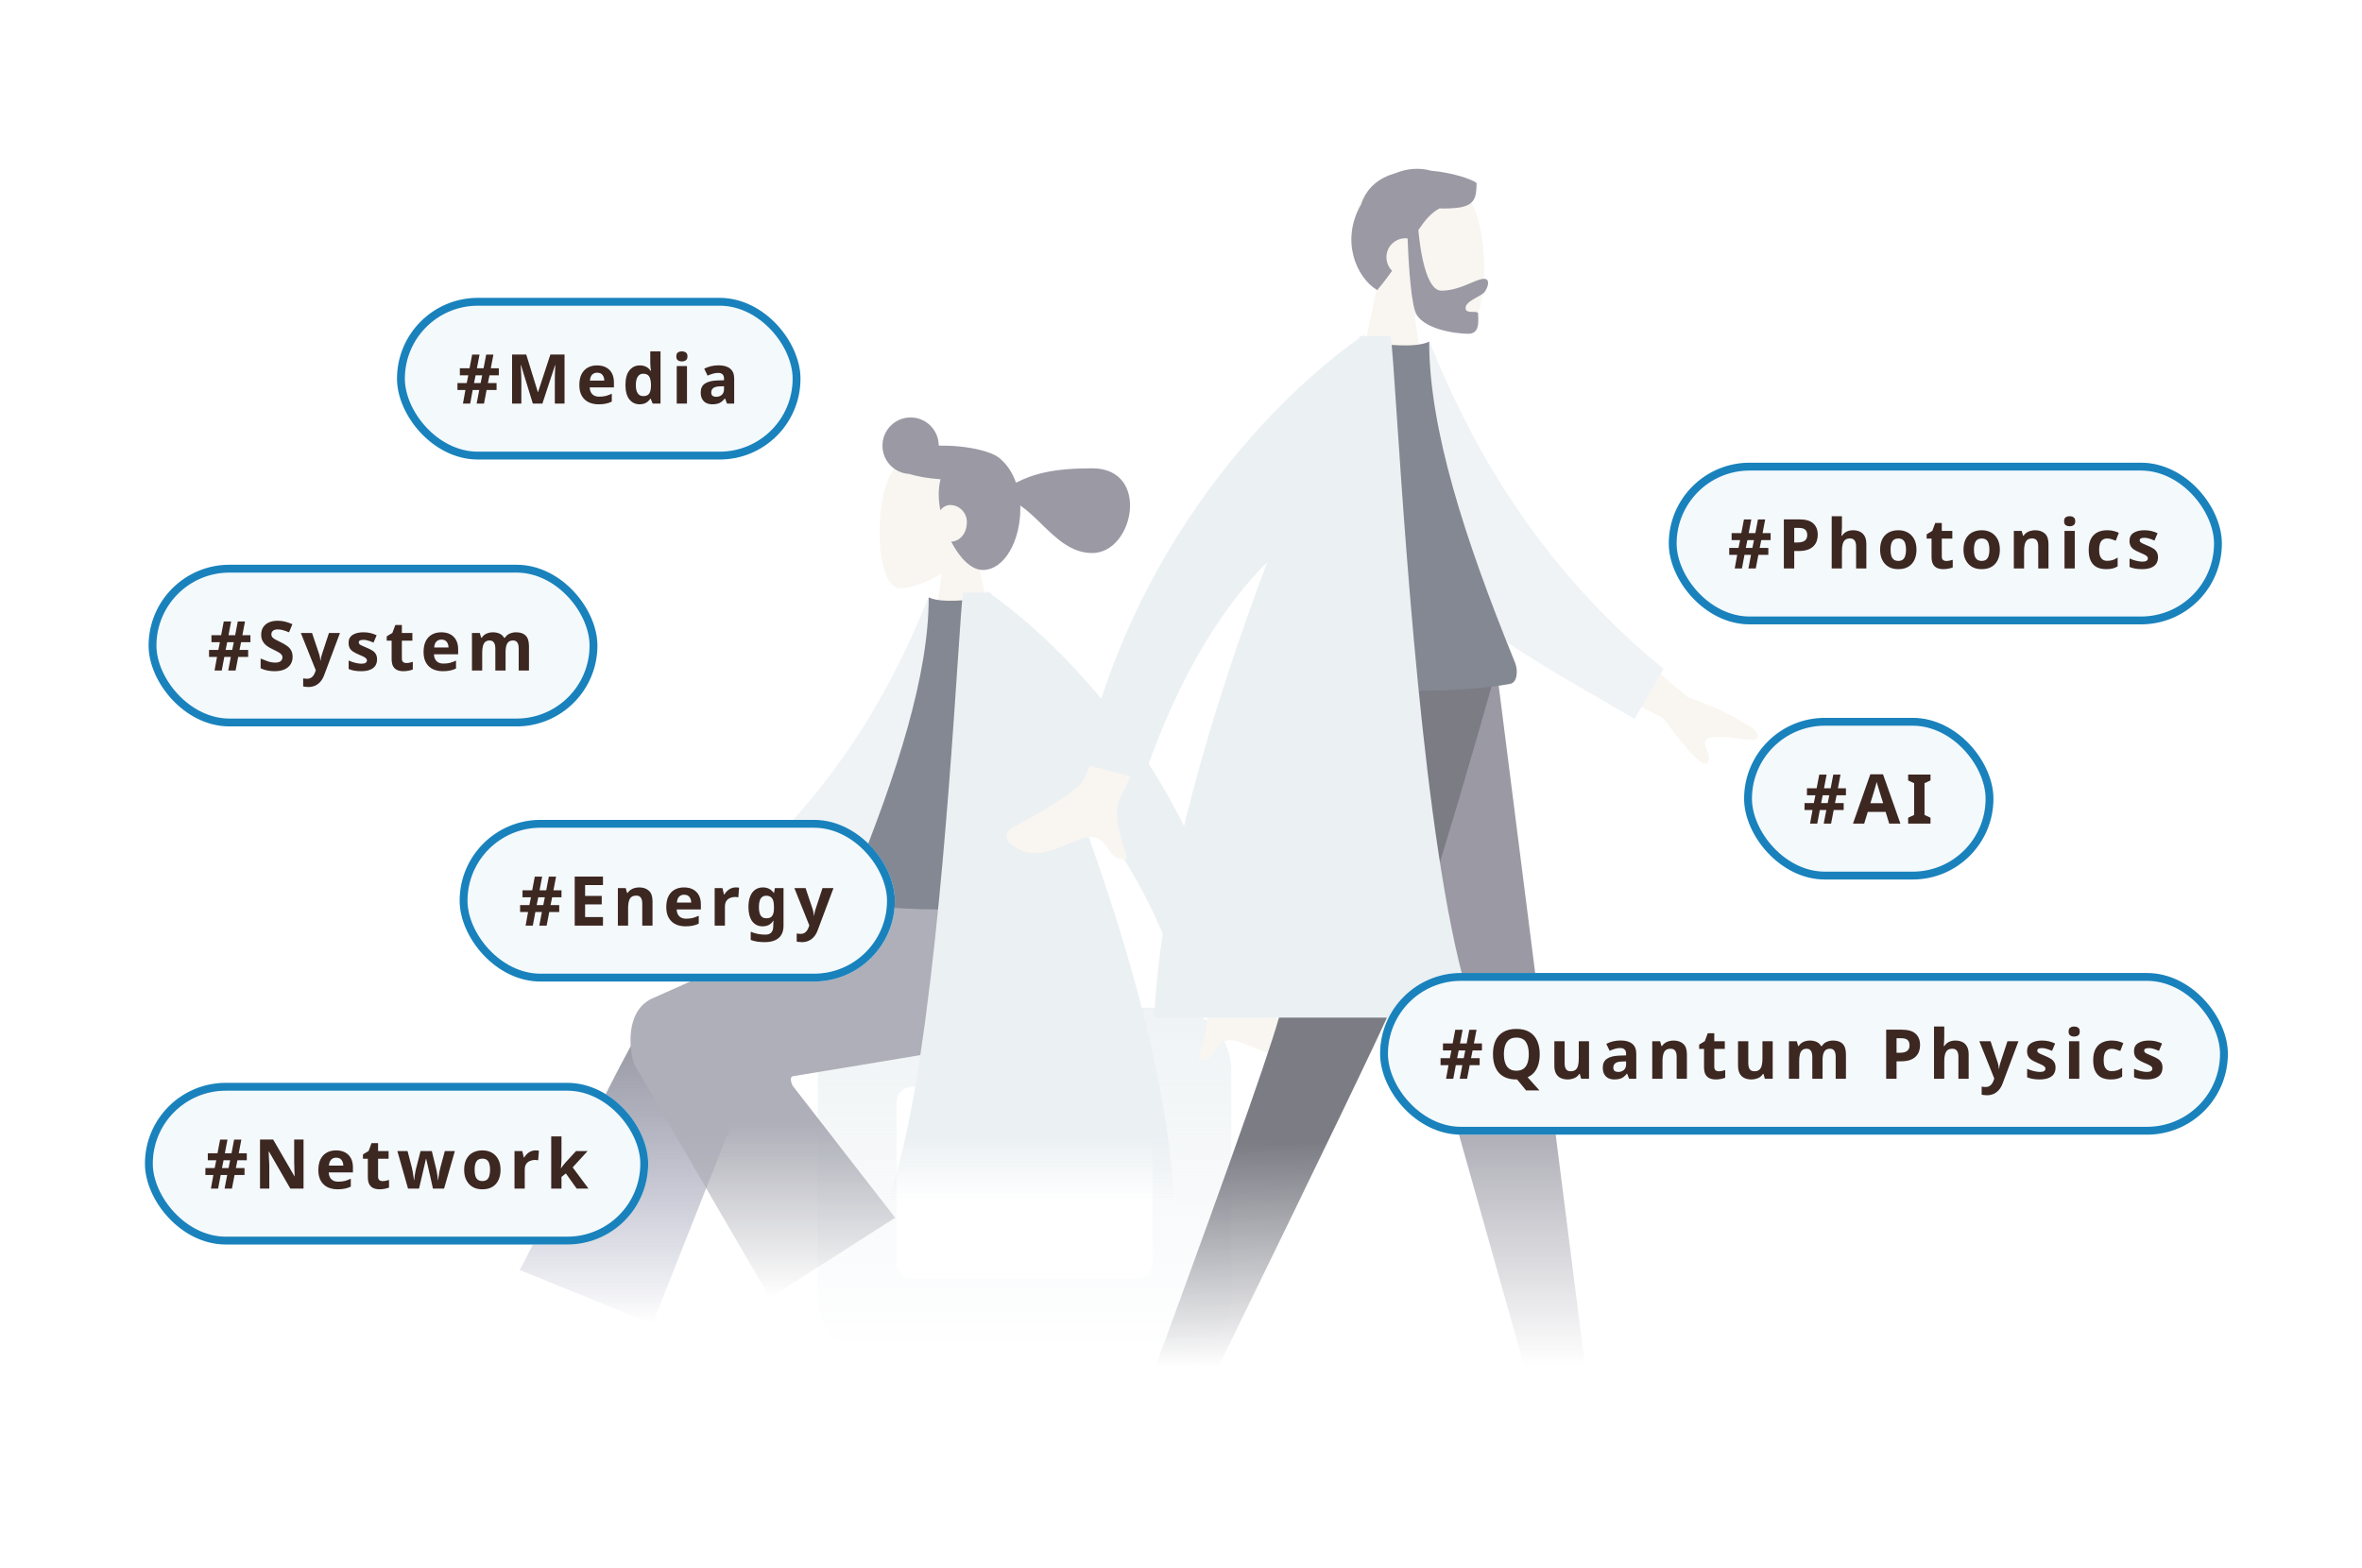 <svg width="521" height="346" viewBox="0 0 521 346" fill="none" xmlns="http://www.w3.org/2000/svg">
<path fill-rule="evenodd" clip-rule="evenodd" d="M207.723 126.526C203.704 128.958 199.755 130.133 197.902 129.653C193.254 128.45 192.827 111.379 196.423 104.648C200.019 97.918 218.507 94.985 219.439 108.319C219.762 112.947 217.827 117.078 214.967 120.448L220.095 144.443H205.2L207.723 126.526Z" fill="#F9F6F1"/>
<path fill-rule="evenodd" clip-rule="evenodd" d="M194.65 98.334C194.65 101.662 197.249 104.381 200.52 104.556C202.391 105.136 204.795 105.561 207.462 105.741C207.203 106.718 207.062 107.829 207.062 109.083C207.062 110.191 207.184 111.366 207.408 112.559C207.986 111.869 208.76 111.419 209.544 111.419C211.74 111.419 213.268 113.232 213.268 115.158C213.268 117.601 211.863 119.369 209.812 119.51C211.659 123.07 214.213 125.75 216.766 125.75C221.613 125.75 225.059 119.243 225.059 112.247C225.059 112.002 225.055 111.758 225.045 111.515C226.686 112.646 228.207 114.128 229.738 115.62C232.992 118.792 236.296 122.012 240.909 122.012C250.14 122.012 253.806 103.319 240.909 103.319C232.139 103.319 227.825 104.603 224.107 106.501C223.373 104.426 222.255 102.68 220.888 101.462C220.559 101.09 220.055 100.734 219.404 100.405C219.006 100.186 218.595 100.008 218.171 99.874C215.929 99.047 212.681 98.463 209.054 98.336C208.376 98.312 207.711 98.305 207.062 98.314C207.051 94.882 204.277 92.103 200.856 92.103C197.428 92.103 194.65 94.893 194.65 98.334Z" fill="#9A99A4"/>
<path fill-rule="evenodd" clip-rule="evenodd" d="M257.749 222.33C265.401 222.33 271.604 228.533 271.604 236.186V285.739C271.604 293.391 265.401 299.594 257.749 299.594H194.231C186.579 299.594 180.376 293.391 180.376 285.739V236.186C180.376 228.533 186.579 222.33 194.231 222.33H257.749ZM250.764 239.777C252.677 239.777 254.228 241.328 254.228 243.241V278.684C254.228 280.597 252.677 282.148 250.764 282.148H201.217C199.304 282.148 197.753 280.597 197.753 278.684V243.241C197.753 241.328 199.304 239.777 201.217 239.777H250.764Z" fill="url(#paint0_linear_1935_24105)"/>
<path fill-rule="evenodd" clip-rule="evenodd" d="M143.911 292.117L166.682 234.566C171.553 224.075 148.033 217.179 144.453 222.061C136.327 233.145 117.013 276.872 114.592 280.175L143.911 292.117Z" fill="url(#paint1_linear_1935_24105)"/>
<path fill-rule="evenodd" clip-rule="evenodd" d="M174.876 237.44C174.876 237.44 203.266 232.797 212.908 231.09C231.23 227.846 236.573 217.947 233.414 196.348L199.655 196.348C192.954 198.291 143.656 220.381 143.656 220.381C137.743 223.328 138.844 232.018 139.925 234.881C139.991 235.056 169.83 286.33 169.83 286.33L197.446 268.667L174.824 239.522C174.824 239.522 173.928 237.71 174.876 237.44Z" fill="url(#paint2_linear_1935_24105)"/>
<path fill-rule="evenodd" clip-rule="evenodd" d="M273.24 218.768C270.926 215.354 257.537 179.047 257.537 179.047L246.545 180.65C246.545 180.65 264.244 219.204 265.522 221.429C267.183 224.32 265.714 229.067 264.718 232.286C264.564 232.784 264.421 233.245 264.303 233.658C266.395 234.264 267.191 233.062 268.03 231.795C268.978 230.363 269.98 228.848 272.968 229.762C274.122 230.116 275.231 230.569 276.315 231.013C280.058 232.544 283.496 233.95 287.445 230.661C288.071 230.14 288.598 228.435 286.608 227.441C281.651 224.966 274.372 220.438 273.24 218.768ZM153.972 201.894L172.706 185.948L177.826 196.476L158.838 205.991C153.761 212.902 150.858 215.838 150.128 214.8C149.512 213.924 149.884 213.038 150.227 212.221C150.493 211.586 150.742 210.992 150.493 210.479C149.923 209.308 146.217 209.695 142.715 210.214C139.214 210.733 140.13 209.089 140.925 208.252C144.368 205.84 148.717 203.721 153.972 201.894Z" fill="#F9F6F1"/>
<path fill-rule="evenodd" clip-rule="evenodd" d="M211.595 134.057L204.784 131.796C195.545 154.969 181.766 177.39 158.744 196.329L164.437 206.19C184.67 194.223 203.823 184.927 211.595 166.971C214.204 160.944 211.808 141.263 211.595 134.057Z" fill="#EFF3F5"/>
<path fill-rule="evenodd" clip-rule="evenodd" d="M234.989 199.276C234.989 199.276 205.723 202.391 188.918 199.276C187.53 199.018 187.311 196.685 187.954 195.102C197.979 170.441 204.852 148.924 204.852 131.796C207.611 133.192 214.509 132.214 214.509 132.214C226.868 149.866 232.548 170.119 234.989 199.276Z" fill="#848892"/>
<path fill-rule="evenodd" clip-rule="evenodd" d="M218.051 130.735C217.732 130.519 217.563 130.412 217.563 130.412L217.582 130.735H212.431C212.172 132.263 211.793 137.927 211.241 146.187C209.232 176.199 204.93 240.479 195.773 265.078H258.954C257.62 237.111 247.351 203.666 236.712 175.268C244.562 183.11 253.731 196.255 261.14 218.138L272.975 215.088C260.914 162.911 225.58 136.001 218.723 131.198C218.656 131.043 218.59 130.889 218.524 130.735H218.051Z" fill="url(#paint3_linear_1935_24105)"/>
<g filter="url(#filter0_d_1935_24105)">
<path fill-rule="evenodd" clip-rule="evenodd" d="M312.026 58.463C316.531 61.185 320.957 62.499 323.035 61.963C328.245 60.617 328.724 41.514 324.692 33.983C320.661 26.452 299.938 23.169 298.893 38.091C298.53 43.269 300.7 47.891 303.906 51.662L298.158 78.513H314.854L312.026 58.463Z" fill="#F9F6F1"/>
<path fill-rule="evenodd" clip-rule="evenodd" d="M312.861 39.739C314.305 37.584 315.691 35.94 317.495 34.985C324.835 35.101 325.694 33.782 325.694 29.337C324.509 28.487 320.326 27.055 315.641 26.653C313.251 25.967 310.42 26.096 307.693 27.239C304.327 28.197 301.476 30.259 300.217 34.118C295.662 41.998 299.12 50.2 303.779 53.002C305.019 51.529 306.102 50.102 307.067 48.735C306.292 47.976 305.81 46.916 305.81 45.743C305.81 43.432 307.679 41.559 309.984 41.559C310.153 41.559 310.32 41.569 310.485 41.589C310.588 44.478 311.015 54.251 312.136 57.645C313.458 61.648 321.173 62.63 323.863 62.63C326.187 62.63 326.108 60.425 326.051 58.844C326.043 58.617 326.035 58.402 326.035 58.209C326.035 57.805 325.511 57.806 324.919 57.807C324.15 57.809 323.267 57.81 323.267 56.926C323.267 55.963 324.595 55.223 325.784 54.562C326.526 54.149 327.213 53.767 327.49 53.379C328.362 52.156 328.656 50.505 327.34 50.505C326.621 50.505 325.634 50.921 324.447 51.421C322.655 52.176 320.407 53.123 317.932 53.123C313.846 53.123 312.873 39.913 312.861 39.739Z" fill="#9A99A4"/>
<path fill-rule="evenodd" clip-rule="evenodd" d="M292.593 136.384L317.813 225.091L336.215 290.474H349.636L330.082 136.384H292.593Z" fill="url(#paint4_linear_1935_24105)"/>
<path fill-rule="evenodd" clip-rule="evenodd" d="M285.848 136.384C285.265 182.105 283.275 207.042 282.663 211.196C282.05 215.35 272.789 241.776 254.879 290.474H268.782C291.583 243.756 304.311 217.331 306.967 211.196C309.622 205.062 317.816 180.124 330.158 136.384H285.848Z" fill="url(#paint5_linear_1935_24105)"/>
<path fill-rule="evenodd" clip-rule="evenodd" d="M238.585 161.682C241.179 157.862 256.187 117.235 256.187 117.235L268.508 119.028C268.508 119.028 248.67 162.169 247.237 164.659C245.376 167.894 247.022 173.206 248.138 176.808C248.311 177.365 248.471 177.882 248.603 178.343C246.258 179.022 245.366 177.676 244.426 176.258C243.363 174.656 242.239 172.961 238.89 173.984C237.596 174.379 236.353 174.887 235.139 175.383C230.944 177.096 227.09 178.67 222.663 174.99C221.961 174.406 221.37 172.499 223.601 171.387C229.158 168.617 237.317 163.55 238.585 161.682ZM372.276 142.799L351.277 124.956L345.538 136.737L366.823 147.384C372.513 155.117 375.767 158.403 376.586 157.241C377.276 156.261 376.859 155.269 376.475 154.356C376.176 153.644 375.897 152.98 376.176 152.406C376.815 151.095 380.97 151.529 384.895 152.11C388.82 152.691 387.792 150.85 386.901 149.915C383.042 147.216 378.167 144.844 372.276 142.799Z" fill="#F9F6F1"/>
<path fill-rule="evenodd" clip-rule="evenodd" d="M307.685 66.891L315.319 64.361C325.676 90.291 341.122 115.38 366.928 136.572L360.546 147.607C337.866 134.216 316.397 123.814 307.685 103.721C304.761 96.978 307.446 74.955 307.685 66.891Z" fill="#EFF3F5"/>
<path fill-rule="evenodd" clip-rule="evenodd" d="M281.462 139.87C281.462 139.87 314.267 143.356 333.105 139.87C334.66 139.582 334.906 136.971 334.184 135.199C322.948 107.605 315.243 83.527 315.243 64.361C312.15 65.923 304.418 64.829 304.418 64.829C290.565 84.581 284.198 107.243 281.462 139.87Z" fill="#848892"/>
<path fill-rule="evenodd" clip-rule="evenodd" d="M300.449 63.174C300.806 62.932 300.995 62.812 300.995 62.812L300.975 63.174H306.748C307.038 64.884 307.463 71.222 308.083 80.464C310.334 114.048 315.157 185.976 325.421 213.502H254.6C256.094 182.207 267.606 144.783 279.531 113.006C270.731 121.781 260.454 136.49 252.149 160.977L238.883 157.564C252.402 99.178 292.009 69.067 299.695 63.692C299.77 63.519 299.844 63.346 299.919 63.174H300.449Z" fill="#EBF0F3"/>
</g>
<g filter="url(#filter1_d_1935_24105)">
<rect x="87.569" y="55.715" width="88.998" height="35.666" rx="17.833" fill="#F4F9FC"/>
<path d="M107.969 72.8L107.62 74.513H109.531V76.045H107.332L106.756 79.048H105.133L105.709 76.045H104.268L103.707 79.048H102.115L102.661 76.045H100.902V74.513H102.949L103.298 72.8H101.433V71.253H103.571L104.147 68.235H105.77L105.194 71.253H106.665L107.241 68.235H108.833L108.257 71.253H110.031V72.8H107.969ZM104.557 74.513H106.012L106.361 72.8H104.905L104.557 74.513ZM117.53 79.048L114.922 70.555H114.861C114.871 70.757 114.886 71.061 114.907 71.465C114.927 71.87 114.947 72.304 114.967 72.769C114.988 73.224 114.998 73.639 114.998 74.013V79.048H112.95V68.22H116.074L118.637 76.5H118.683L121.397 68.22H124.522V79.048H122.383V73.922C122.383 73.578 122.388 73.184 122.398 72.739C122.419 72.294 122.434 71.875 122.444 71.48C122.464 71.076 122.479 70.773 122.489 70.57H122.429L119.638 79.048H117.53ZM131.7 70.616C132.469 70.616 133.126 70.763 133.672 71.056C134.228 71.349 134.657 71.773 134.961 72.33C135.264 72.886 135.416 73.568 135.416 74.377V75.469H130.078C130.098 76.106 130.285 76.606 130.639 76.97C131.003 77.334 131.503 77.516 132.14 77.516C132.676 77.516 133.161 77.466 133.596 77.365C134.031 77.253 134.481 77.087 134.946 76.864V78.608C134.541 78.81 134.111 78.957 133.657 79.048C133.212 79.149 132.671 79.2 132.034 79.2C131.205 79.2 130.472 79.048 129.835 78.745C129.198 78.431 128.697 77.961 128.333 77.334C127.97 76.707 127.788 75.919 127.788 74.968C127.788 73.998 127.949 73.194 128.273 72.557C128.606 71.91 129.066 71.425 129.653 71.101C130.239 70.778 130.922 70.616 131.7 70.616ZM131.715 72.224C131.281 72.224 130.917 72.365 130.623 72.648C130.34 72.931 130.174 73.371 130.123 73.968H133.293C133.293 73.634 133.232 73.336 133.111 73.073C132.999 72.81 132.827 72.603 132.595 72.451C132.362 72.299 132.069 72.224 131.715 72.224ZM141.085 79.2C140.165 79.2 139.412 78.841 138.825 78.123C138.249 77.395 137.961 76.328 137.961 74.923C137.961 73.507 138.254 72.436 138.84 71.708C139.427 70.98 140.195 70.616 141.145 70.616C141.54 70.616 141.889 70.671 142.192 70.783C142.495 70.884 142.753 71.025 142.965 71.207C143.188 71.389 143.375 71.597 143.526 71.829H143.602C143.572 71.667 143.537 71.435 143.496 71.132C143.456 70.818 143.435 70.5 143.435 70.176V67.522H145.695V79.048H143.966L143.526 77.971H143.435C143.294 78.194 143.112 78.401 142.889 78.593C142.677 78.775 142.424 78.921 142.131 79.033C141.838 79.144 141.489 79.2 141.085 79.2ZM141.873 77.395C142.5 77.395 142.94 77.213 143.193 76.849C143.446 76.475 143.577 75.919 143.587 75.181V74.938C143.587 74.129 143.461 73.513 143.208 73.088C142.965 72.663 142.51 72.451 141.843 72.451C141.348 72.451 140.958 72.668 140.675 73.103C140.392 73.528 140.251 74.144 140.251 74.953C140.251 75.762 140.392 76.374 140.675 76.788C140.958 77.193 141.358 77.395 141.873 77.395ZM151.531 70.768V79.048H149.271V70.768H151.531ZM150.409 67.522C150.742 67.522 151.03 67.603 151.273 67.765C151.516 67.916 151.637 68.205 151.637 68.629C151.637 69.044 151.516 69.332 151.273 69.494C151.03 69.656 150.742 69.736 150.409 69.736C150.065 69.736 149.772 69.656 149.529 69.494C149.297 69.332 149.18 69.044 149.18 68.629C149.18 68.205 149.297 67.916 149.529 67.765C149.772 67.603 150.065 67.522 150.409 67.522ZM158.502 70.601C159.614 70.601 160.464 70.843 161.05 71.329C161.646 71.804 161.945 72.537 161.945 73.528V79.048H160.368L159.928 77.926H159.867C159.635 78.219 159.392 78.462 159.139 78.654C158.897 78.846 158.613 78.982 158.29 79.063C157.976 79.154 157.587 79.2 157.122 79.2C156.637 79.2 156.197 79.109 155.803 78.927C155.419 78.734 155.115 78.446 154.893 78.062C154.67 77.668 154.559 77.172 154.559 76.576C154.559 75.696 154.868 75.049 155.484 74.635C156.101 74.21 157.026 73.978 158.26 73.937L159.7 73.892V73.528C159.7 73.093 159.584 72.775 159.351 72.572C159.129 72.37 158.816 72.269 158.411 72.269C158.007 72.269 157.613 72.33 157.228 72.451C156.844 72.562 156.46 72.704 156.076 72.876L155.333 71.344C155.778 71.111 156.268 70.929 156.804 70.798C157.35 70.666 157.916 70.601 158.502 70.601ZM158.821 75.241C158.093 75.262 157.587 75.393 157.304 75.636C157.021 75.878 156.88 76.197 156.88 76.591C156.88 76.935 156.981 77.183 157.183 77.334C157.385 77.476 157.648 77.546 157.971 77.546C158.457 77.546 158.866 77.405 159.2 77.122C159.533 76.829 159.7 76.419 159.7 75.894V75.211L158.821 75.241Z" fill="#3C2721"/>
<rect x="88.435" y="56.581" width="87.266" height="33.934" rx="16.967" stroke="#1982BC" stroke-width="1.732"/>
</g>
<g filter="url(#filter2_d_1935_24105)">
<rect x="31.972" y="228.906" width="110.998" height="35.666" rx="17.833" fill="#F4F9FC"/>
<path d="M52.372 245.991L52.023 247.705H53.934V249.237H51.735L51.159 252.239H49.536L50.112 249.237H48.672L48.11 252.239H46.518L47.064 249.237H45.305V247.705H47.352L47.701 245.991H45.836V244.444H47.974L48.55 241.426H50.173L49.597 244.444H51.068L51.644 241.426H53.236L52.66 244.444H54.434V245.991H52.372ZM48.96 247.705H50.416L50.764 245.991H49.309L48.96 247.705ZM66.953 252.239H64.041L59.325 244.05H59.264C59.274 244.303 59.285 244.561 59.295 244.823C59.305 245.076 59.315 245.334 59.325 245.597C59.345 245.85 59.36 246.107 59.37 246.37C59.381 246.623 59.391 246.881 59.401 247.144V252.239H57.353V241.411H60.25L64.951 249.525H64.997C64.987 249.272 64.977 249.024 64.966 248.782C64.956 248.529 64.946 248.281 64.936 248.039C64.936 247.786 64.931 247.538 64.921 247.295C64.911 247.043 64.901 246.79 64.891 246.537V241.411H66.953V252.239ZM74.134 243.807C74.902 243.807 75.559 243.954 76.105 244.247C76.661 244.54 77.091 244.965 77.394 245.521C77.697 246.077 77.849 246.76 77.849 247.568V248.66H72.511C72.531 249.297 72.718 249.798 73.072 250.162C73.436 250.526 73.936 250.708 74.573 250.708C75.109 250.708 75.594 250.657 76.029 250.556C76.464 250.445 76.914 250.278 77.379 250.056V251.8C76.975 252.002 76.545 252.148 76.09 252.239C75.645 252.34 75.104 252.391 74.467 252.391C73.638 252.391 72.905 252.239 72.268 251.936C71.631 251.623 71.131 251.152 70.767 250.526C70.403 249.899 70.221 249.11 70.221 248.16C70.221 247.189 70.383 246.386 70.706 245.749C71.04 245.102 71.5 244.616 72.086 244.293C72.673 243.969 73.355 243.807 74.134 243.807ZM74.149 245.415C73.714 245.415 73.35 245.556 73.057 245.84C72.774 246.123 72.607 246.562 72.556 247.159H75.726C75.726 246.825 75.665 246.527 75.544 246.264C75.433 246.001 75.261 245.794 75.028 245.642C74.796 245.491 74.503 245.415 74.149 245.415ZM84.383 250.586C84.635 250.586 84.878 250.561 85.111 250.511C85.343 250.46 85.576 250.399 85.808 250.329V252.012C85.566 252.113 85.262 252.199 84.898 252.27C84.544 252.351 84.155 252.391 83.731 252.391C83.235 252.391 82.79 252.31 82.396 252.148C82.012 251.987 81.703 251.709 81.471 251.314C81.248 250.91 81.137 250.354 81.137 249.646V245.658H80.061V244.702L81.304 243.944L81.956 242.2H83.397V243.959H85.717V245.658H83.397V249.646C83.397 249.959 83.488 250.197 83.67 250.359C83.852 250.511 84.089 250.586 84.383 250.586ZM94.856 249.343C94.815 249.171 94.755 248.918 94.674 248.585C94.603 248.241 94.522 247.877 94.431 247.493C94.34 247.098 94.254 246.739 94.173 246.416C94.092 246.082 94.037 245.84 94.006 245.688H93.946C93.915 245.84 93.86 246.082 93.779 246.416C93.708 246.739 93.627 247.098 93.536 247.493C93.445 247.877 93.359 248.241 93.278 248.585C93.198 248.928 93.137 249.191 93.097 249.373L92.429 252.239H90.003L87.652 243.959H89.897L90.852 247.629C90.923 247.882 90.984 248.185 91.034 248.539C91.095 248.893 91.15 249.237 91.201 249.57C91.251 249.894 91.287 250.152 91.307 250.344H91.368C91.378 250.202 91.398 250.015 91.428 249.783C91.459 249.54 91.494 249.292 91.534 249.039C91.585 248.787 91.626 248.559 91.656 248.357C91.696 248.145 91.727 248.003 91.747 247.932L92.763 243.959H95.25L96.221 247.932C96.261 248.074 96.306 248.301 96.357 248.615C96.418 248.928 96.468 249.247 96.509 249.57C96.559 249.894 96.585 250.152 96.585 250.344H96.645C96.665 250.172 96.701 249.924 96.751 249.601C96.802 249.267 96.858 248.918 96.918 248.554C96.989 248.19 97.06 247.882 97.13 247.629L98.116 243.959H100.33L97.949 252.239H95.493L94.856 249.343ZM110.407 248.084C110.407 248.772 110.311 249.383 110.119 249.919C109.937 250.455 109.669 250.91 109.315 251.284C108.971 251.648 108.552 251.926 108.056 252.118C107.561 252.3 107 252.391 106.373 252.391C105.797 252.391 105.261 252.3 104.765 252.118C104.28 251.926 103.861 251.648 103.507 251.284C103.153 250.91 102.875 250.455 102.673 249.919C102.481 249.383 102.384 248.772 102.384 248.084C102.384 247.164 102.546 246.391 102.87 245.764C103.193 245.127 103.658 244.642 104.265 244.308C104.872 243.974 105.589 243.807 106.418 243.807C107.197 243.807 107.884 243.974 108.481 244.308C109.077 244.642 109.548 245.127 109.891 245.764C110.235 246.391 110.407 247.164 110.407 248.084ZM104.69 248.084C104.69 248.63 104.745 249.09 104.856 249.464C104.978 249.828 105.165 250.106 105.418 250.298C105.67 250.48 105.999 250.571 106.403 250.571C106.808 250.571 107.131 250.48 107.374 250.298C107.627 250.106 107.809 249.828 107.92 249.464C108.041 249.09 108.102 248.63 108.102 248.084C108.102 247.538 108.041 247.083 107.92 246.719C107.809 246.355 107.627 246.082 107.374 245.9C107.121 245.718 106.793 245.627 106.388 245.627C105.792 245.627 105.357 245.835 105.084 246.249C104.821 246.653 104.69 247.265 104.69 248.084ZM118.113 243.807C118.224 243.807 118.356 243.812 118.507 243.823C118.659 243.833 118.78 243.848 118.871 243.868L118.705 245.991C118.634 245.971 118.528 245.956 118.386 245.946C118.255 245.926 118.138 245.915 118.037 245.915C117.744 245.915 117.461 245.956 117.188 246.037C116.915 246.107 116.667 246.224 116.445 246.386C116.233 246.547 116.061 246.765 115.929 247.038C115.808 247.301 115.747 247.629 115.747 248.023V252.239H113.488V243.959H115.201L115.535 245.354H115.641C115.803 245.071 116.005 244.813 116.248 244.581C116.49 244.348 116.768 244.161 117.082 244.02C117.405 243.878 117.749 243.807 118.113 243.807ZM123.847 245.87C123.847 246.183 123.832 246.497 123.802 246.81C123.781 247.113 123.756 247.422 123.726 247.735H123.756C123.857 247.594 123.958 247.452 124.059 247.311C124.171 247.169 124.282 247.028 124.393 246.886C124.504 246.744 124.621 246.608 124.742 246.477L127.062 243.959H129.61L126.319 247.553L129.807 252.239H127.199L124.818 248.888L123.847 249.661V252.239H121.587V240.714H123.847V245.87Z" fill="#3C2721"/>
<rect x="32.838" y="229.772" width="109.266" height="33.934" rx="16.967" stroke="#1982BC" stroke-width="1.732"/>
</g>
<g filter="url(#filter3_d_1935_24105)">
<rect x="32.777" y="114.6" width="98.998" height="35.666" rx="17.833" fill="#F4F9FC"/>
<path d="M53.176 131.685L52.827 133.399H54.738V134.93H52.539L51.963 137.933H50.34L50.916 134.93H49.476L48.915 137.933H47.322L47.868 134.93H46.109V133.399H48.156L48.505 131.685H46.64V130.138H48.778L49.354 127.12H50.977L50.401 130.138H51.872L52.448 127.12H54.041L53.464 130.138H55.239V131.685H53.176ZM49.764 133.399H51.22L51.569 131.685H50.113L49.764 133.399ZM64.542 134.93C64.542 135.567 64.386 136.123 64.072 136.598C63.759 137.074 63.304 137.443 62.707 137.705C62.121 137.958 61.403 138.085 60.554 138.085C60.18 138.085 59.811 138.059 59.447 138.009C59.093 137.958 58.749 137.887 58.416 137.796C58.092 137.695 57.784 137.574 57.49 137.433V135.294C58.006 135.517 58.537 135.724 59.083 135.916C59.639 136.098 60.19 136.189 60.736 136.189C61.11 136.189 61.408 136.138 61.63 136.037C61.863 135.936 62.03 135.8 62.131 135.628C62.242 135.456 62.298 135.259 62.298 135.036C62.298 134.763 62.202 134.531 62.01 134.339C61.828 134.147 61.58 133.97 61.267 133.808C60.953 133.636 60.594 133.454 60.19 133.262C59.937 133.141 59.664 132.999 59.371 132.837C59.078 132.666 58.795 132.458 58.522 132.216C58.259 131.963 58.041 131.66 57.87 131.306C57.698 130.952 57.612 130.527 57.612 130.032C57.612 129.385 57.758 128.834 58.051 128.379C58.355 127.914 58.779 127.56 59.325 127.317C59.882 127.075 60.534 126.953 61.282 126.953C61.848 126.953 62.384 127.019 62.889 127.15C63.405 127.282 63.941 127.469 64.497 127.712L63.754 129.501C63.258 129.299 62.813 129.142 62.419 129.031C62.025 128.92 61.62 128.864 61.206 128.864C60.923 128.864 60.68 128.91 60.478 129.001C60.276 129.092 60.119 129.218 60.008 129.38C59.907 129.541 59.856 129.734 59.856 129.956C59.856 130.209 59.932 130.426 60.084 130.608C60.235 130.78 60.463 130.947 60.766 131.109C61.069 131.27 61.449 131.462 61.904 131.685C62.46 131.948 62.93 132.221 63.314 132.504C63.708 132.787 64.011 133.12 64.224 133.505C64.436 133.889 64.542 134.364 64.542 134.93ZM66.359 129.653H68.831L70.393 134.308C70.443 134.46 70.484 134.612 70.514 134.763C70.555 134.915 70.585 135.072 70.605 135.234C70.635 135.395 70.656 135.567 70.666 135.749H70.711C70.742 135.486 70.782 135.239 70.833 135.006C70.893 134.763 70.959 134.531 71.03 134.308L72.561 129.653H74.988L71.485 138.995C71.272 139.561 70.994 140.036 70.651 140.42C70.317 140.804 69.928 141.092 69.483 141.285C69.038 141.477 68.553 141.573 68.027 141.573C67.774 141.573 67.552 141.557 67.36 141.527C67.178 141.507 67.016 141.482 66.874 141.451V139.662C66.986 139.682 67.117 139.702 67.269 139.722C67.43 139.743 67.597 139.753 67.769 139.753C68.083 139.753 68.35 139.687 68.573 139.556C68.805 139.424 68.998 139.242 69.149 139.01C69.301 138.787 69.422 138.545 69.513 138.282L69.65 137.872L66.359 129.653ZM83.167 135.476C83.167 136.032 83.036 136.507 82.773 136.902C82.51 137.286 82.116 137.579 81.59 137.781C81.064 137.984 80.412 138.085 79.634 138.085C79.057 138.085 78.562 138.044 78.147 137.963C77.733 137.893 77.318 137.771 76.904 137.599V135.734C77.349 135.936 77.829 136.103 78.344 136.234C78.86 136.366 79.315 136.432 79.709 136.432C80.154 136.432 80.468 136.366 80.65 136.234C80.842 136.103 80.938 135.931 80.938 135.719C80.938 135.577 80.897 135.451 80.817 135.34C80.746 135.228 80.584 135.102 80.331 134.961C80.078 134.819 79.684 134.637 79.148 134.415C78.633 134.192 78.208 133.975 77.874 133.762C77.541 133.54 77.293 133.277 77.131 132.974C76.969 132.66 76.889 132.271 76.889 131.806C76.889 131.038 77.187 130.462 77.783 130.077C78.38 129.693 79.174 129.501 80.164 129.501C80.68 129.501 81.17 129.552 81.635 129.653C82.1 129.754 82.581 129.921 83.076 130.153L82.394 131.776C82.121 131.655 81.858 131.548 81.605 131.457C81.352 131.366 81.105 131.296 80.862 131.245C80.629 131.194 80.387 131.169 80.134 131.169C79.8 131.169 79.548 131.215 79.376 131.306C79.214 131.397 79.133 131.533 79.133 131.715C79.133 131.847 79.174 131.968 79.254 132.079C79.345 132.18 79.512 132.291 79.755 132.413C80.008 132.534 80.377 132.696 80.862 132.898C81.337 133.09 81.747 133.292 82.09 133.505C82.434 133.707 82.697 133.965 82.879 134.278C83.071 134.581 83.167 134.981 83.167 135.476ZM89.629 136.28C89.881 136.28 90.124 136.255 90.356 136.204C90.589 136.154 90.822 136.093 91.054 136.022V137.705C90.811 137.807 90.508 137.893 90.144 137.963C89.79 138.044 89.401 138.085 88.977 138.085C88.481 138.085 88.036 138.004 87.642 137.842C87.258 137.68 86.949 137.402 86.717 137.008C86.494 136.603 86.383 136.047 86.383 135.34V131.351H85.306V130.396L86.55 129.638L87.202 127.894H88.643V129.653H90.963V131.351H88.643V135.34C88.643 135.653 88.734 135.891 88.916 136.052C89.098 136.204 89.335 136.28 89.629 136.28ZM97.342 129.501C98.11 129.501 98.767 129.648 99.313 129.941C99.869 130.234 100.299 130.659 100.602 131.215C100.905 131.771 101.057 132.453 101.057 133.262V134.354H95.719C95.739 134.991 95.926 135.491 96.28 135.855C96.644 136.219 97.144 136.401 97.781 136.401C98.317 136.401 98.802 136.351 99.237 136.25C99.672 136.138 100.122 135.972 100.587 135.749V137.493C100.183 137.695 99.753 137.842 99.298 137.933C98.853 138.034 98.312 138.085 97.675 138.085C96.846 138.085 96.113 137.933 95.476 137.63C94.839 137.316 94.339 136.846 93.975 136.219C93.611 135.592 93.429 134.804 93.429 133.853C93.429 132.883 93.591 132.079 93.914 131.442C94.248 130.795 94.708 130.31 95.294 129.986C95.881 129.663 96.563 129.501 97.342 129.501ZM97.357 131.109C96.922 131.109 96.558 131.25 96.265 131.533C95.982 131.816 95.815 132.256 95.764 132.853H98.934C98.934 132.519 98.873 132.221 98.752 131.958C98.641 131.695 98.469 131.488 98.236 131.336C98.004 131.184 97.711 131.109 97.357 131.109ZM113.824 129.501C114.764 129.501 115.472 129.744 115.947 130.229C116.432 130.704 116.675 131.473 116.675 132.534V137.933H114.415V133.095C114.415 132.499 114.314 132.054 114.112 131.761C113.91 131.457 113.596 131.306 113.171 131.306C112.575 131.306 112.15 131.518 111.898 131.943C111.645 132.367 111.518 132.979 111.518 133.778V137.933H109.259V133.095C109.259 132.701 109.213 132.372 109.122 132.109C109.031 131.847 108.895 131.649 108.713 131.518C108.531 131.376 108.298 131.306 108.015 131.306C107.601 131.306 107.272 131.412 107.03 131.624C106.787 131.836 106.615 132.145 106.514 132.549C106.413 132.954 106.362 133.449 106.362 134.035V137.933H104.103V129.653H105.831L106.135 130.714H106.256C106.428 130.431 106.64 130.204 106.893 130.032C107.146 129.85 107.424 129.718 107.727 129.638C108.041 129.547 108.354 129.501 108.667 129.501C109.274 129.501 109.79 129.602 110.214 129.804C110.639 129.996 110.962 130.3 111.185 130.714H111.382C111.635 130.29 111.984 129.981 112.428 129.789C112.883 129.597 113.348 129.501 113.824 129.501Z" fill="#3C2721"/>
<rect x="33.643" y="115.466" width="97.266" height="33.934" rx="16.967" stroke="#1982BC" stroke-width="1.732"/>
</g>
<g filter="url(#filter4_d_1935_24105)">
<rect x="101.388" y="170.887" width="95.998" height="35.666" rx="17.833" fill="#F4F9FC"/>
<path d="M121.788 187.972L121.439 189.686H123.35V191.217H121.151L120.574 194.22H118.952L119.528 191.217H118.087L117.526 194.22H115.934L116.48 191.217H114.721V189.686H116.768L117.117 187.972H115.251V186.425H117.39L117.966 183.407H119.589L119.012 186.425H120.483L121.06 183.407H122.652L122.076 186.425H123.85V187.972H121.788ZM118.375 189.686H119.831L120.18 187.972H118.724L118.375 189.686ZM133.002 194.22H126.769V183.392H133.002V185.273H129.059V187.654H132.729V189.534H129.059V192.325H133.002V194.22ZM140.988 185.788C141.878 185.788 142.59 186.031 143.126 186.516C143.662 186.991 143.93 187.76 143.93 188.821V194.22H141.67V189.382C141.67 188.786 141.564 188.341 141.352 188.048C141.139 187.745 140.801 187.593 140.336 187.593C139.648 187.593 139.178 187.831 138.925 188.306C138.673 188.771 138.546 189.443 138.546 190.323V194.22H136.287V185.94H138.015L138.319 187.001H138.44C138.622 186.718 138.844 186.491 139.107 186.319C139.37 186.137 139.663 186.006 139.987 185.925C140.31 185.834 140.644 185.788 140.988 185.788ZM150.879 185.788C151.647 185.788 152.305 185.935 152.851 186.228C153.407 186.521 153.836 186.946 154.14 187.502C154.443 188.058 154.595 188.74 154.595 189.549V190.641H149.256C149.277 191.278 149.464 191.779 149.817 192.143C150.181 192.507 150.682 192.688 151.319 192.688C151.855 192.688 152.34 192.638 152.775 192.537C153.209 192.426 153.659 192.259 154.124 192.036V193.78C153.72 193.983 153.29 194.129 152.835 194.22C152.391 194.321 151.85 194.372 151.213 194.372C150.384 194.372 149.651 194.22 149.014 193.917C148.377 193.603 147.876 193.133 147.512 192.507C147.148 191.88 146.966 191.091 146.966 190.141C146.966 189.17 147.128 188.366 147.452 187.729C147.785 187.082 148.245 186.597 148.832 186.274C149.418 185.95 150.101 185.788 150.879 185.788ZM150.894 187.396C150.459 187.396 150.096 187.537 149.802 187.82C149.519 188.104 149.352 188.543 149.302 189.14H152.471C152.471 188.806 152.411 188.508 152.289 188.245C152.178 187.982 152.006 187.775 151.774 187.623C151.541 187.472 151.248 187.396 150.894 187.396ZM162.265 185.788C162.377 185.788 162.508 185.793 162.66 185.803C162.811 185.814 162.933 185.829 163.024 185.849L162.857 187.972C162.786 187.952 162.68 187.937 162.538 187.927C162.407 187.906 162.291 187.896 162.19 187.896C161.896 187.896 161.613 187.937 161.34 188.018C161.067 188.088 160.82 188.205 160.597 188.366C160.385 188.528 160.213 188.746 160.082 189.018C159.96 189.281 159.9 189.61 159.9 190.004V194.22H157.64V185.94H159.354L159.687 187.335H159.794C159.955 187.052 160.158 186.794 160.4 186.562C160.643 186.329 160.921 186.142 161.234 186.001C161.558 185.859 161.902 185.788 162.265 185.788ZM168.276 185.788C168.782 185.788 169.237 185.889 169.641 186.092C170.045 186.294 170.389 186.597 170.672 187.001H170.733L170.915 185.94H172.826V194.235C172.826 195.024 172.669 195.686 172.356 196.222C172.052 196.758 171.592 197.162 170.975 197.435C170.359 197.718 169.595 197.86 168.686 197.86C168.099 197.86 167.553 197.824 167.048 197.754C166.552 197.683 166.067 197.557 165.592 197.375V195.57C165.936 195.711 166.279 195.828 166.623 195.919C166.977 196.02 167.336 196.091 167.7 196.131C168.074 196.182 168.448 196.207 168.822 196.207C169.408 196.207 169.843 196.05 170.126 195.737C170.419 195.423 170.566 194.953 170.566 194.326V194.16C170.566 193.988 170.571 193.811 170.581 193.629C170.601 193.447 170.617 193.285 170.627 193.143H170.566C170.283 193.578 169.944 193.892 169.55 194.084C169.156 194.276 168.711 194.372 168.215 194.372C167.235 194.372 166.466 193.998 165.91 193.25C165.364 192.491 165.091 191.44 165.091 190.095C165.091 189.185 165.218 188.412 165.47 187.775C165.723 187.128 166.087 186.638 166.562 186.304C167.048 185.96 167.619 185.788 168.276 185.788ZM168.989 187.623C168.635 187.623 168.337 187.719 168.094 187.911C167.862 188.093 167.685 188.371 167.563 188.746C167.452 189.109 167.396 189.569 167.396 190.126C167.396 190.955 167.528 191.576 167.791 191.991C168.054 192.395 168.463 192.597 169.019 192.597C169.312 192.597 169.565 192.562 169.777 192.491C169.99 192.41 170.162 192.284 170.293 192.112C170.435 191.93 170.541 191.698 170.612 191.415C170.682 191.132 170.718 190.788 170.718 190.383V190.11C170.718 189.514 170.657 189.034 170.536 188.67C170.414 188.306 170.227 188.043 169.975 187.881C169.722 187.709 169.393 187.623 168.989 187.623ZM175.219 185.94H177.691L179.253 190.596C179.303 190.747 179.344 190.899 179.374 191.051C179.415 191.202 179.445 191.359 179.465 191.521C179.496 191.683 179.516 191.854 179.526 192.036H179.571C179.602 191.774 179.642 191.526 179.693 191.293C179.753 191.051 179.819 190.818 179.89 190.596L181.422 185.94H183.848L180.345 195.282C180.133 195.848 179.854 196.323 179.511 196.707C179.177 197.091 178.788 197.38 178.343 197.572C177.898 197.764 177.413 197.86 176.887 197.86C176.634 197.86 176.412 197.845 176.22 197.814C176.038 197.794 175.876 197.769 175.735 197.739V195.949C175.846 195.969 175.977 195.989 176.129 196.01C176.291 196.03 176.457 196.04 176.629 196.04C176.943 196.04 177.211 195.974 177.433 195.843C177.666 195.711 177.858 195.529 178.009 195.297C178.161 195.075 178.282 194.832 178.373 194.569L178.51 194.16L175.219 185.94Z" fill="#3C2721"/>
<rect x="102.254" y="171.753" width="94.266" height="33.934" rx="16.967" stroke="#1982BC" stroke-width="1.732"/>
</g>
<g filter="url(#filter5_d_1935_24105)">
<rect x="384.707" y="148.378" width="54.998" height="35.666" rx="17.833" fill="#F4F9FC"/>
<path d="M405.106 165.463L404.757 167.177H406.668V168.708H404.469L403.893 171.711H402.27L402.846 168.708H401.406L400.845 171.711H399.252L399.798 168.708H398.039V167.177H400.086L400.435 165.463H398.57V163.916H400.708L401.284 160.898H402.907L402.331 163.916H403.802L404.378 160.898H405.97L405.394 163.916H407.168V165.463H405.106ZM401.694 167.177H403.15L403.498 165.463H402.043L401.694 167.177ZM416.715 171.711L415.926 169.133H411.983L411.195 171.711H408.723L412.544 160.838H415.35L419.187 171.711H416.715ZM414.592 164.69C414.541 164.518 414.475 164.3 414.395 164.038C414.314 163.775 414.233 163.507 414.152 163.234C414.071 162.961 414.005 162.723 413.955 162.521C413.904 162.723 413.833 162.976 413.742 163.279C413.662 163.572 413.581 163.856 413.5 164.129C413.429 164.391 413.373 164.578 413.333 164.69L412.56 167.207H415.38L414.592 164.69ZM425.821 171.711H420.892V170.407L422.211 169.8V162.794L420.892 162.187V160.883H425.821V162.187L424.501 162.794V169.8L425.821 170.407V171.711Z" fill="#3C2721"/>
<rect x="385.573" y="149.244" width="53.266" height="33.934" rx="16.967" stroke="#1982BC" stroke-width="1.732"/>
</g>
<g filter="url(#filter6_d_1935_24105)">
<rect x="368.093" y="92.085" width="121.998" height="35.666" rx="17.833" fill="#F4F9FC"/>
<path d="M388.492 109.17L388.143 110.884H390.054V112.415H387.855L387.279 115.418H385.656L386.232 112.415H384.792L384.231 115.418H382.638L383.184 112.415H381.425V110.884H383.472L383.821 109.17H381.956V107.623H384.094L384.67 104.605H386.293L385.717 107.623H387.188L387.764 104.605H389.356L388.78 107.623H390.554V109.17H388.492ZM385.08 110.884H386.536L386.884 109.17H385.429L385.08 110.884ZM396.931 104.59C398.326 104.59 399.343 104.893 399.98 105.5C400.627 106.096 400.95 106.92 400.95 107.972C400.95 108.447 400.879 108.902 400.738 109.337C400.596 109.761 400.359 110.146 400.025 110.489C399.701 110.823 399.272 111.086 398.736 111.278C398.2 111.47 397.538 111.566 396.749 111.566H395.764V115.418H393.474V104.59H396.931ZM396.81 106.471H395.764V109.686H396.522C396.957 109.686 397.331 109.63 397.644 109.519C397.957 109.408 398.2 109.231 398.372 108.988C398.544 108.745 398.63 108.432 398.63 108.048C398.63 107.512 398.483 107.118 398.19 106.865C397.897 106.602 397.437 106.471 396.81 106.471ZM406.287 106.243C406.287 106.647 406.272 107.037 406.242 107.411C406.222 107.785 406.201 108.048 406.181 108.199H406.302C406.484 107.916 406.697 107.689 406.939 107.517C407.182 107.335 407.45 107.204 407.743 107.123C408.046 107.032 408.365 106.986 408.699 106.986C409.295 106.986 409.816 107.092 410.261 107.305C410.705 107.517 411.049 107.846 411.292 108.29C411.545 108.735 411.671 109.311 411.671 110.019V115.418H409.411V110.58C409.411 109.984 409.3 109.539 409.078 109.246C408.865 108.942 408.532 108.791 408.077 108.791C407.622 108.791 407.263 108.897 407 109.109C406.747 109.322 406.565 109.63 406.454 110.034C406.343 110.439 406.287 110.934 406.287 111.521V115.418H404.028V103.892H406.287V106.243ZM422.73 111.263C422.73 111.95 422.634 112.562 422.442 113.098C422.26 113.634 421.992 114.089 421.638 114.463C421.294 114.827 420.875 115.105 420.379 115.297C419.884 115.479 419.323 115.57 418.696 115.57C418.12 115.57 417.584 115.479 417.088 115.297C416.603 115.105 416.184 114.827 415.83 114.463C415.476 114.089 415.198 113.634 414.996 113.098C414.803 112.562 414.707 111.95 414.707 111.263C414.707 110.343 414.869 109.569 415.193 108.942C415.516 108.306 415.981 107.82 416.588 107.487C417.195 107.153 417.912 106.986 418.741 106.986C419.52 106.986 420.207 107.153 420.804 107.487C421.4 107.82 421.871 108.306 422.214 108.942C422.558 109.569 422.73 110.343 422.73 111.263ZM417.013 111.263C417.013 111.809 417.068 112.269 417.179 112.643C417.301 113.007 417.488 113.285 417.74 113.477C417.993 113.659 418.322 113.75 418.726 113.75C419.131 113.75 419.454 113.659 419.697 113.477C419.95 113.285 420.132 113.007 420.243 112.643C420.364 112.269 420.425 111.809 420.425 111.263C420.425 110.717 420.364 110.262 420.243 109.898C420.132 109.534 419.95 109.261 419.697 109.079C419.444 108.897 419.115 108.806 418.711 108.806C418.115 108.806 417.68 109.013 417.407 109.428C417.144 109.832 417.013 110.444 417.013 111.263ZM429.299 113.765C429.551 113.765 429.794 113.74 430.027 113.689C430.259 113.639 430.492 113.578 430.724 113.507V115.191C430.482 115.292 430.178 115.378 429.814 115.448C429.46 115.529 429.071 115.57 428.647 115.57C428.151 115.57 427.706 115.489 427.312 115.327C426.928 115.165 426.619 114.887 426.387 114.493C426.164 114.089 426.053 113.533 426.053 112.825V108.836H424.976V107.881L426.22 107.123L426.872 105.379H428.313V107.138H430.633V108.836H428.313V112.825C428.313 113.138 428.404 113.376 428.586 113.538C428.768 113.689 429.005 113.765 429.299 113.765ZM441.121 111.263C441.121 111.95 441.025 112.562 440.833 113.098C440.651 113.634 440.383 114.089 440.03 114.463C439.686 114.827 439.266 115.105 438.771 115.297C438.275 115.479 437.714 115.57 437.087 115.57C436.511 115.57 435.975 115.479 435.48 115.297C434.995 115.105 434.575 114.827 434.221 114.463C433.867 114.089 433.589 113.634 433.387 113.098C433.195 112.562 433.099 111.95 433.099 111.263C433.099 110.343 433.261 109.569 433.584 108.942C433.908 108.306 434.373 107.82 434.979 107.487C435.586 107.153 436.304 106.986 437.133 106.986C437.911 106.986 438.599 107.153 439.195 107.487C439.792 107.82 440.262 108.306 440.606 108.942C440.95 109.569 441.121 110.343 441.121 111.263ZM435.404 111.263C435.404 111.809 435.46 112.269 435.571 112.643C435.692 113.007 435.879 113.285 436.132 113.477C436.385 113.659 436.713 113.75 437.118 113.75C437.522 113.75 437.846 113.659 438.088 113.477C438.341 113.285 438.523 113.007 438.634 112.643C438.756 112.269 438.816 111.809 438.816 111.263C438.816 110.717 438.756 110.262 438.634 109.898C438.523 109.534 438.341 109.261 438.088 109.079C437.836 108.897 437.507 108.806 437.103 108.806C436.506 108.806 436.071 109.013 435.798 109.428C435.536 109.832 435.404 110.444 435.404 111.263ZM448.903 106.986C449.793 106.986 450.506 107.229 451.042 107.714C451.578 108.189 451.845 108.958 451.845 110.019V115.418H449.586V110.58C449.586 109.984 449.48 109.539 449.267 109.246C449.055 108.942 448.716 108.791 448.251 108.791C447.564 108.791 447.094 109.028 446.841 109.504C446.588 109.969 446.462 110.641 446.462 111.521V115.418H444.202V107.138H445.931L446.234 108.199H446.356C446.538 107.916 446.76 107.689 447.023 107.517C447.286 107.335 447.579 107.204 447.902 107.123C448.226 107.032 448.56 106.986 448.903 106.986ZM457.642 107.138V115.418H455.382V107.138H457.642ZM456.52 103.892C456.853 103.892 457.142 103.973 457.384 104.135C457.627 104.287 457.748 104.575 457.748 104.999C457.748 105.414 457.627 105.702 457.384 105.864C457.142 106.026 456.853 106.107 456.52 106.107C456.176 106.107 455.883 106.026 455.64 105.864C455.408 105.702 455.291 105.414 455.291 104.999C455.291 104.575 455.408 104.287 455.64 104.135C455.883 103.973 456.176 103.892 456.52 103.892ZM464.583 115.57C463.764 115.57 463.067 115.423 462.49 115.13C461.914 114.827 461.474 114.362 461.171 113.735C460.868 113.108 460.716 112.304 460.716 111.323C460.716 110.312 460.888 109.488 461.232 108.851C461.575 108.215 462.05 107.744 462.657 107.441C463.274 107.138 463.981 106.986 464.78 106.986C465.346 106.986 465.837 107.042 466.251 107.153C466.676 107.264 467.045 107.396 467.358 107.547L466.691 109.291C466.337 109.15 466.004 109.033 465.69 108.942C465.387 108.851 465.083 108.806 464.78 108.806C464.386 108.806 464.057 108.902 463.794 109.094C463.532 109.276 463.334 109.554 463.203 109.928C463.082 110.292 463.021 110.752 463.021 111.308C463.021 111.854 463.087 112.309 463.218 112.673C463.36 113.027 463.562 113.295 463.825 113.477C464.088 113.649 464.406 113.735 464.78 113.735C465.255 113.735 465.675 113.674 466.039 113.553C466.403 113.421 466.757 113.244 467.1 113.022V114.948C466.757 115.17 466.393 115.327 466.009 115.418C465.635 115.519 465.159 115.57 464.583 115.57ZM475.998 112.961C475.998 113.517 475.866 113.993 475.603 114.387C475.34 114.771 474.946 115.064 474.42 115.266C473.895 115.469 473.243 115.57 472.464 115.57C471.888 115.57 471.392 115.529 470.978 115.448C470.563 115.378 470.149 115.256 469.734 115.084V113.219C470.179 113.421 470.659 113.588 471.175 113.72C471.691 113.851 472.146 113.917 472.54 113.917C472.985 113.917 473.298 113.851 473.48 113.72C473.672 113.588 473.768 113.416 473.768 113.204C473.768 113.062 473.728 112.936 473.647 112.825C473.576 112.714 473.414 112.587 473.162 112.446C472.909 112.304 472.515 112.122 471.979 111.9C471.463 111.677 471.039 111.46 470.705 111.248C470.371 111.025 470.124 110.762 469.962 110.459C469.8 110.146 469.719 109.756 469.719 109.291C469.719 108.523 470.017 107.947 470.614 107.562C471.21 107.178 472.004 106.986 472.995 106.986C473.51 106.986 474.001 107.037 474.466 107.138C474.931 107.239 475.411 107.406 475.907 107.638L475.224 109.261C474.951 109.14 474.688 109.033 474.436 108.942C474.183 108.851 473.935 108.781 473.692 108.73C473.46 108.68 473.217 108.654 472.965 108.654C472.631 108.654 472.378 108.7 472.206 108.791C472.044 108.882 471.964 109.018 471.964 109.2C471.964 109.332 472.004 109.453 472.085 109.564C472.176 109.665 472.343 109.777 472.585 109.898C472.838 110.019 473.207 110.181 473.692 110.383C474.168 110.575 474.577 110.777 474.921 110.99C475.265 111.192 475.527 111.45 475.709 111.763C475.902 112.067 475.998 112.466 475.998 112.961Z" fill="#3C2721"/>
<rect x="368.958" y="92.951" width="120.266" height="33.934" rx="16.967" stroke="#1982BC" stroke-width="1.732"/>
</g>
<g filter="url(#filter7_d_1935_24105)">
<rect x="304.418" y="204.671" width="186.998" height="35.666" rx="17.833" fill="#F4F9FC"/>
<path d="M324.818 221.756L324.469 223.47H326.38V225.002H324.181L323.604 228.004H321.982L322.558 225.002H321.117L320.556 228.004H318.964L319.51 225.002H317.751V223.47H319.798L320.147 221.756H318.281V220.209H320.42L320.996 217.191H322.619L322.042 220.209H323.513L324.09 217.191H325.682L325.106 220.209H326.88V221.756H324.818ZM321.405 223.47H322.861L323.21 221.756H321.754L321.405 223.47ZM339.626 222.575C339.626 223.384 339.53 224.122 339.338 224.789C339.146 225.457 338.853 226.038 338.459 226.533C338.064 227.019 337.564 227.398 336.957 227.671L339.566 230.582H336.624L334.637 228.156C334.607 228.156 334.576 228.156 334.546 228.156C334.526 228.156 334.501 228.156 334.47 228.156C333.591 228.156 332.822 228.025 332.165 227.762C331.518 227.489 330.982 227.11 330.558 226.624C330.143 226.129 329.83 225.537 329.617 224.85C329.415 224.162 329.314 223.399 329.314 222.56C329.314 221.438 329.496 220.462 329.86 219.633C330.234 218.804 330.8 218.162 331.558 217.707C332.327 217.242 333.302 217.01 334.485 217.01C335.658 217.01 336.624 217.242 337.382 217.707C338.14 218.162 338.701 218.809 339.065 219.648C339.439 220.477 339.626 221.453 339.626 222.575ZM331.725 222.575C331.725 223.333 331.821 223.986 332.013 224.532C332.205 225.077 332.504 225.497 332.908 225.79C333.313 226.083 333.833 226.23 334.47 226.23C335.127 226.23 335.653 226.083 336.047 225.79C336.452 225.497 336.745 225.077 336.927 224.532C337.119 223.986 337.215 223.333 337.215 222.575C337.215 221.433 337.003 220.538 336.578 219.891C336.154 219.244 335.456 218.92 334.485 218.92C333.838 218.92 333.313 219.067 332.908 219.36C332.504 219.653 332.205 220.073 332.013 220.619C331.821 221.165 331.725 221.817 331.725 222.575ZM350.498 219.724V228.004H348.77L348.466 226.943H348.345C348.173 227.226 347.951 227.458 347.678 227.64C347.415 227.812 347.122 227.939 346.798 228.02C346.475 228.111 346.141 228.156 345.797 228.156C345.211 228.156 344.695 228.05 344.25 227.838C343.805 227.625 343.462 227.297 343.219 226.852C342.976 226.407 342.855 225.831 342.855 225.123V219.724H345.115V224.562C345.115 225.148 345.221 225.593 345.433 225.896C345.646 226.2 345.984 226.351 346.449 226.351C346.914 226.351 347.273 226.245 347.526 226.033C347.789 225.821 347.971 225.512 348.072 225.108C348.183 224.703 348.239 224.208 348.239 223.622V219.724H350.498ZM357.478 219.557C358.59 219.557 359.439 219.8 360.026 220.285C360.622 220.76 360.92 221.493 360.92 222.484V228.004H359.343L358.903 226.882H358.843C358.61 227.175 358.368 227.418 358.115 227.61C357.872 227.802 357.589 227.939 357.266 228.02C356.952 228.111 356.563 228.156 356.098 228.156C355.613 228.156 355.173 228.065 354.778 227.883C354.394 227.691 354.091 227.403 353.869 227.019C353.646 226.624 353.535 226.129 353.535 225.532C353.535 224.653 353.843 224.006 354.46 223.591C355.077 223.167 356.002 222.934 357.235 222.894L358.676 222.848V222.484C358.676 222.049 358.56 221.731 358.327 221.529C358.105 221.327 357.791 221.225 357.387 221.225C356.983 221.225 356.588 221.286 356.204 221.407C355.82 221.519 355.436 221.66 355.051 221.832L354.308 220.3C354.753 220.068 355.244 219.886 355.779 219.754C356.325 219.623 356.892 219.557 357.478 219.557ZM357.796 224.198C357.068 224.218 356.563 224.35 356.28 224.592C355.997 224.835 355.855 225.153 355.855 225.548C355.855 225.891 355.956 226.139 356.159 226.291C356.361 226.432 356.624 226.503 356.947 226.503C357.432 226.503 357.842 226.361 358.176 226.078C358.509 225.785 358.676 225.376 358.676 224.85V224.168L357.796 224.198ZM369.148 219.572C370.038 219.572 370.75 219.815 371.286 220.3C371.822 220.776 372.09 221.544 372.09 222.606V228.004H369.83V223.167C369.83 222.57 369.724 222.125 369.512 221.832C369.3 221.529 368.961 221.377 368.496 221.377C367.808 221.377 367.338 221.615 367.085 222.09C366.833 222.555 366.706 223.227 366.706 224.107V228.004H364.447V219.724H366.175L366.479 220.786H366.6C366.782 220.503 367.005 220.275 367.267 220.103C367.53 219.921 367.823 219.79 368.147 219.709C368.47 219.618 368.804 219.572 369.148 219.572ZM379.115 226.351C379.368 226.351 379.61 226.326 379.843 226.276C380.075 226.225 380.308 226.164 380.54 226.094V227.777C380.298 227.878 379.995 227.964 379.631 228.035C379.277 228.116 378.887 228.156 378.463 228.156C377.967 228.156 377.523 228.075 377.128 227.913C376.744 227.752 376.436 227.474 376.203 227.079C375.981 226.675 375.87 226.119 375.87 225.411V221.423H374.793V220.467L376.036 219.709L376.688 217.965H378.129V219.724H380.449V221.423H378.129V225.411C378.129 225.725 378.22 225.962 378.402 226.124C378.584 226.276 378.822 226.351 379.115 226.351ZM391.014 219.724V228.004H389.285L388.981 226.943H388.86C388.688 227.226 388.466 227.458 388.193 227.64C387.93 227.812 387.637 227.939 387.313 228.02C386.99 228.111 386.656 228.156 386.312 228.156C385.726 228.156 385.21 228.05 384.765 227.838C384.321 227.625 383.977 227.297 383.734 226.852C383.492 226.407 383.37 225.831 383.37 225.123V219.724H385.63V224.562C385.63 225.148 385.736 225.593 385.948 225.896C386.161 226.2 386.499 226.351 386.964 226.351C387.429 226.351 387.788 226.245 388.041 226.033C388.304 225.821 388.486 225.512 388.587 225.108C388.698 224.703 388.754 224.208 388.754 223.622V219.724H391.014ZM404.317 219.572C405.257 219.572 405.965 219.815 406.44 220.3C406.925 220.776 407.168 221.544 407.168 222.606V228.004H404.908V223.167C404.908 222.57 404.807 222.125 404.605 221.832C404.403 221.529 404.09 221.377 403.665 221.377C403.068 221.377 402.644 221.589 402.391 222.014C402.138 222.439 402.012 223.05 402.012 223.849V228.004H399.752V223.167C399.752 222.772 399.707 222.444 399.616 222.181C399.525 221.918 399.388 221.721 399.206 221.589C399.024 221.448 398.792 221.377 398.509 221.377C398.094 221.377 397.766 221.483 397.523 221.696C397.28 221.908 397.108 222.216 397.007 222.621C396.906 223.025 396.856 223.52 396.856 224.107V228.004H394.596V219.724H396.325L396.628 220.786H396.75C396.921 220.503 397.134 220.275 397.386 220.103C397.639 219.921 397.917 219.79 398.221 219.709C398.534 219.618 398.847 219.572 399.161 219.572C399.767 219.572 400.283 219.674 400.708 219.876C401.132 220.068 401.456 220.371 401.678 220.786H401.875C402.128 220.361 402.477 220.053 402.922 219.861C403.377 219.668 403.842 219.572 404.317 219.572ZM419.5 217.176C420.896 217.176 421.912 217.48 422.549 218.086C423.196 218.683 423.519 219.507 423.519 220.558C423.519 221.033 423.448 221.488 423.307 221.923C423.165 222.348 422.928 222.732 422.594 223.076C422.271 223.409 421.841 223.672 421.305 223.864C420.769 224.056 420.107 224.152 419.318 224.152H418.333V228.004H416.043V217.176H419.5ZM419.379 219.057H418.333V222.272H419.091C419.526 222.272 419.9 222.216 420.213 222.105C420.527 221.994 420.769 221.817 420.941 221.574C421.113 221.332 421.199 221.018 421.199 220.634C421.199 220.098 421.052 219.704 420.759 219.451C420.466 219.188 420.006 219.057 419.379 219.057ZM428.856 218.829C428.856 219.234 428.841 219.623 428.811 219.997C428.791 220.371 428.77 220.634 428.75 220.786H428.871C429.053 220.503 429.266 220.275 429.508 220.103C429.751 219.921 430.019 219.79 430.312 219.709C430.616 219.618 430.934 219.572 431.268 219.572C431.864 219.572 432.385 219.679 432.83 219.891C433.274 220.103 433.618 220.432 433.861 220.877C434.114 221.322 434.24 221.898 434.24 222.606V228.004H431.98V223.167C431.98 222.57 431.869 222.125 431.647 221.832C431.434 221.529 431.101 221.377 430.646 221.377C430.191 221.377 429.832 221.483 429.569 221.696C429.316 221.908 429.134 222.216 429.023 222.621C428.912 223.025 428.856 223.52 428.856 224.107V228.004H426.597V216.479H428.856V218.829ZM436.594 219.724H439.066L440.628 224.38C440.679 224.532 440.719 224.683 440.749 224.835C440.79 224.986 440.82 225.143 440.84 225.305C440.871 225.467 440.891 225.639 440.901 225.821H440.947C440.977 225.558 441.017 225.31 441.068 225.077C441.129 224.835 441.194 224.602 441.265 224.38L442.797 219.724H445.223L441.72 229.066C441.508 229.632 441.23 230.107 440.886 230.491C440.552 230.876 440.163 231.164 439.718 231.356C439.273 231.548 438.788 231.644 438.262 231.644C438.01 231.644 437.787 231.629 437.595 231.599C437.413 231.578 437.251 231.553 437.11 231.523V229.733C437.221 229.753 437.352 229.774 437.504 229.794C437.666 229.814 437.833 229.824 438.004 229.824C438.318 229.824 438.586 229.759 438.808 229.627C439.041 229.496 439.233 229.314 439.385 229.081C439.536 228.859 439.657 228.616 439.748 228.353L439.885 227.944L436.594 219.724ZM453.402 225.548C453.402 226.104 453.271 226.579 453.008 226.973C452.745 227.357 452.351 227.651 451.825 227.853C451.299 228.055 450.647 228.156 449.869 228.156C449.293 228.156 448.797 228.116 448.383 228.035C447.968 227.964 447.554 227.843 447.139 227.671V225.805C447.584 226.008 448.064 226.174 448.58 226.306C449.095 226.437 449.55 226.503 449.945 226.503C450.39 226.503 450.703 226.437 450.885 226.306C451.077 226.174 451.173 226.003 451.173 225.79C451.173 225.649 451.133 225.522 451.052 225.411C450.981 225.3 450.819 225.174 450.566 225.032C450.314 224.89 449.919 224.708 449.384 224.486C448.868 224.264 448.443 224.046 448.11 223.834C447.776 223.611 447.528 223.349 447.367 223.045C447.205 222.732 447.124 222.343 447.124 221.878C447.124 221.109 447.422 220.533 448.019 220.149C448.615 219.765 449.409 219.572 450.4 219.572C450.915 219.572 451.406 219.623 451.871 219.724C452.336 219.825 452.816 219.992 453.311 220.225L452.629 221.847C452.356 221.726 452.093 221.62 451.84 221.529C451.588 221.438 451.34 221.367 451.097 221.316C450.865 221.266 450.622 221.241 450.369 221.241C450.036 221.241 449.783 221.286 449.611 221.377C449.449 221.468 449.368 221.605 449.368 221.787C449.368 221.918 449.409 222.039 449.49 222.151C449.581 222.252 449.748 222.363 449.99 222.484C450.243 222.606 450.612 222.767 451.097 222.969C451.572 223.162 451.982 223.364 452.326 223.576C452.669 223.778 452.932 224.036 453.114 224.35C453.306 224.653 453.402 225.052 453.402 225.548ZM458.635 219.724V228.004H456.376V219.724H458.635ZM457.513 216.479C457.847 216.479 458.135 216.56 458.378 216.721C458.62 216.873 458.742 217.161 458.742 217.586C458.742 218 458.62 218.288 458.378 218.45C458.135 218.612 457.847 218.693 457.513 218.693C457.17 218.693 456.876 218.612 456.634 218.45C456.401 218.288 456.285 218 456.285 217.586C456.285 217.161 456.401 216.873 456.634 216.721C456.876 216.56 457.17 216.479 457.513 216.479ZM465.576 228.156C464.758 228.156 464.06 228.009 463.484 227.716C462.907 227.413 462.468 226.948 462.164 226.321C461.861 225.694 461.709 224.89 461.709 223.91C461.709 222.899 461.881 222.075 462.225 221.438C462.569 220.801 463.044 220.331 463.65 220.027C464.267 219.724 464.975 219.572 465.774 219.572C466.34 219.572 466.83 219.628 467.245 219.739C467.669 219.85 468.038 219.982 468.352 220.134L467.684 221.878C467.331 221.736 466.997 221.62 466.684 221.529C466.38 221.438 466.077 221.392 465.774 221.392C465.379 221.392 465.051 221.488 464.788 221.68C464.525 221.862 464.328 222.14 464.196 222.515C464.075 222.878 464.014 223.339 464.014 223.895C464.014 224.441 464.08 224.895 464.212 225.259C464.353 225.613 464.555 225.881 464.818 226.063C465.081 226.235 465.4 226.321 465.774 226.321C466.249 226.321 466.668 226.26 467.032 226.139C467.396 226.008 467.75 225.831 468.094 225.608V227.534C467.75 227.757 467.386 227.913 467.002 228.004C466.628 228.105 466.153 228.156 465.576 228.156ZM476.991 225.548C476.991 226.104 476.86 226.579 476.597 226.973C476.334 227.357 475.94 227.651 475.414 227.853C474.888 228.055 474.236 228.156 473.457 228.156C472.881 228.156 472.386 228.116 471.971 228.035C471.557 227.964 471.142 227.843 470.728 227.671V225.805C471.173 226.008 471.653 226.174 472.168 226.306C472.684 226.437 473.139 226.503 473.533 226.503C473.978 226.503 474.292 226.437 474.474 226.306C474.666 226.174 474.762 226.003 474.762 225.79C474.762 225.649 474.721 225.522 474.64 225.411C474.57 225.3 474.408 225.174 474.155 225.032C473.902 224.89 473.508 224.708 472.972 224.486C472.457 224.264 472.032 224.046 471.698 223.834C471.365 223.611 471.117 223.349 470.955 223.045C470.793 222.732 470.713 222.343 470.713 221.878C470.713 221.109 471.011 220.533 471.607 220.149C472.204 219.765 472.997 219.572 473.988 219.572C474.504 219.572 474.994 219.623 475.459 219.724C475.924 219.825 476.405 219.992 476.9 220.225L476.218 221.847C475.945 221.726 475.682 221.62 475.429 221.529C475.176 221.438 474.929 221.367 474.686 221.316C474.453 221.266 474.211 221.241 473.958 221.241C473.624 221.241 473.372 221.286 473.2 221.377C473.038 221.468 472.957 221.605 472.957 221.787C472.957 221.918 472.997 222.039 473.078 222.151C473.169 222.252 473.336 222.363 473.579 222.484C473.832 222.606 474.201 222.767 474.686 222.969C475.161 223.162 475.571 223.364 475.914 223.576C476.258 223.778 476.521 224.036 476.703 224.35C476.895 224.653 476.991 225.052 476.991 225.548Z" fill="#3C2721"/>
<rect x="305.284" y="205.537" width="185.266" height="33.934" rx="16.967" stroke="#1982BC" stroke-width="1.732"/>
</g>
<defs>
<filter id="filter0_d_1935_24105" x="187.037" y="0.496" width="241.72" height="330.048" filterUnits="userSpaceOnUse" color-interpolation-filters="sRGB">
<feFlood flood-opacity="0" result="BackgroundImageFix"/>
<feColorMatrix in="SourceAlpha" type="matrix" values="0 0 0 0 0 0 0 0 0 0 0 0 0 0 0 0 0 0 127 0" result="hardAlpha"/>
<feOffset dy="11.008"/>
<feGaussianBlur stdDeviation="8.256"/>
<feComposite in2="hardAlpha" operator="out"/>
<feColorMatrix type="matrix" values="0 0 0 0 0.725 0 0 0 0 0.725 0 0 0 0 0.725 0 0 0 0.2 0"/>
<feBlend mode="normal" in2="BackgroundImageFix" result="effect1_dropShadow_1935_24105"/>
<feBlend mode="normal" in="SourceGraphic" in2="effect1_dropShadow_1935_24105" result="shape"/>
</filter>
<filter id="filter1_d_1935_24105" x="72.569" y="50.715" width="118.998" height="65.666" filterUnits="userSpaceOnUse" color-interpolation-filters="sRGB">
<feFlood flood-opacity="0" result="BackgroundImageFix"/>
<feColorMatrix in="SourceAlpha" type="matrix" values="0 0 0 0 0 0 0 0 0 0 0 0 0 0 0 0 0 0 127 0" result="hardAlpha"/>
<feOffset dy="10"/>
<feGaussianBlur stdDeviation="7.5"/>
<feComposite in2="hardAlpha" operator="out"/>
<feColorMatrix type="matrix" values="0 0 0 0 0.725 0 0 0 0 0.725 0 0 0 0 0.725 0 0 0 0.2 0"/>
<feBlend mode="normal" in2="BackgroundImageFix" result="effect1_dropShadow_1935_24105"/>
<feBlend mode="normal" in="SourceGraphic" in2="effect1_dropShadow_1935_24105" result="shape"/>
</filter>
<filter id="filter2_d_1935_24105" x="16.972" y="223.906" width="140.998" height="65.666" filterUnits="userSpaceOnUse" color-interpolation-filters="sRGB">
<feFlood flood-opacity="0" result="BackgroundImageFix"/>
<feColorMatrix in="SourceAlpha" type="matrix" values="0 0 0 0 0 0 0 0 0 0 0 0 0 0 0 0 0 0 127 0" result="hardAlpha"/>
<feOffset dy="10"/>
<feGaussianBlur stdDeviation="7.5"/>
<feComposite in2="hardAlpha" operator="out"/>
<feColorMatrix type="matrix" values="0 0 0 0 0.725 0 0 0 0 0.725 0 0 0 0 0.725 0 0 0 0.2 0"/>
<feBlend mode="normal" in2="BackgroundImageFix" result="effect1_dropShadow_1935_24105"/>
<feBlend mode="normal" in="SourceGraphic" in2="effect1_dropShadow_1935_24105" result="shape"/>
</filter>
<filter id="filter3_d_1935_24105" x="17.777" y="109.6" width="128.998" height="65.666" filterUnits="userSpaceOnUse" color-interpolation-filters="sRGB">
<feFlood flood-opacity="0" result="BackgroundImageFix"/>
<feColorMatrix in="SourceAlpha" type="matrix" values="0 0 0 0 0 0 0 0 0 0 0 0 0 0 0 0 0 0 127 0" result="hardAlpha"/>
<feOffset dy="10"/>
<feGaussianBlur stdDeviation="7.5"/>
<feComposite in2="hardAlpha" operator="out"/>
<feColorMatrix type="matrix" values="0 0 0 0 0.725 0 0 0 0 0.725 0 0 0 0 0.725 0 0 0 0.2 0"/>
<feBlend mode="normal" in2="BackgroundImageFix" result="effect1_dropShadow_1935_24105"/>
<feBlend mode="normal" in="SourceGraphic" in2="effect1_dropShadow_1935_24105" result="shape"/>
</filter>
<filter id="filter4_d_1935_24105" x="86.388" y="165.887" width="125.998" height="65.666" filterUnits="userSpaceOnUse" color-interpolation-filters="sRGB">
<feFlood flood-opacity="0" result="BackgroundImageFix"/>
<feColorMatrix in="SourceAlpha" type="matrix" values="0 0 0 0 0 0 0 0 0 0 0 0 0 0 0 0 0 0 127 0" result="hardAlpha"/>
<feOffset dy="10"/>
<feGaussianBlur stdDeviation="7.5"/>
<feComposite in2="hardAlpha" operator="out"/>
<feColorMatrix type="matrix" values="0 0 0 0 0.725 0 0 0 0 0.725 0 0 0 0 0.725 0 0 0 0.2 0"/>
<feBlend mode="normal" in2="BackgroundImageFix" result="effect1_dropShadow_1935_24105"/>
<feBlend mode="normal" in="SourceGraphic" in2="effect1_dropShadow_1935_24105" result="shape"/>
</filter>
<filter id="filter5_d_1935_24105" x="369.707" y="143.378" width="84.998" height="65.666" filterUnits="userSpaceOnUse" color-interpolation-filters="sRGB">
<feFlood flood-opacity="0" result="BackgroundImageFix"/>
<feColorMatrix in="SourceAlpha" type="matrix" values="0 0 0 0 0 0 0 0 0 0 0 0 0 0 0 0 0 0 127 0" result="hardAlpha"/>
<feOffset dy="10"/>
<feGaussianBlur stdDeviation="7.5"/>
<feComposite in2="hardAlpha" operator="out"/>
<feColorMatrix type="matrix" values="0 0 0 0 0.725 0 0 0 0 0.725 0 0 0 0 0.725 0 0 0 0.2 0"/>
<feBlend mode="normal" in2="BackgroundImageFix" result="effect1_dropShadow_1935_24105"/>
<feBlend mode="normal" in="SourceGraphic" in2="effect1_dropShadow_1935_24105" result="shape"/>
</filter>
<filter id="filter6_d_1935_24105" x="353.093" y="87.085" width="151.998" height="65.666" filterUnits="userSpaceOnUse" color-interpolation-filters="sRGB">
<feFlood flood-opacity="0" result="BackgroundImageFix"/>
<feColorMatrix in="SourceAlpha" type="matrix" values="0 0 0 0 0 0 0 0 0 0 0 0 0 0 0 0 0 0 127 0" result="hardAlpha"/>
<feOffset dy="10"/>
<feGaussianBlur stdDeviation="7.5"/>
<feComposite in2="hardAlpha" operator="out"/>
<feColorMatrix type="matrix" values="0 0 0 0 0.725 0 0 0 0 0.725 0 0 0 0 0.725 0 0 0 0.2 0"/>
<feBlend mode="normal" in2="BackgroundImageFix" result="effect1_dropShadow_1935_24105"/>
<feBlend mode="normal" in="SourceGraphic" in2="effect1_dropShadow_1935_24105" result="shape"/>
</filter>
<filter id="filter7_d_1935_24105" x="289.418" y="199.671" width="216.998" height="65.666" filterUnits="userSpaceOnUse" color-interpolation-filters="sRGB">
<feFlood flood-opacity="0" result="BackgroundImageFix"/>
<feColorMatrix in="SourceAlpha" type="matrix" values="0 0 0 0 0 0 0 0 0 0 0 0 0 0 0 0 0 0 127 0" result="hardAlpha"/>
<feOffset dy="10"/>
<feGaussianBlur stdDeviation="7.5"/>
<feComposite in2="hardAlpha" operator="out"/>
<feColorMatrix type="matrix" values="0 0 0 0 0.725 0 0 0 0 0.725 0 0 0 0 0.725 0 0 0 0.2 0"/>
<feBlend mode="normal" in2="BackgroundImageFix" result="effect1_dropShadow_1935_24105"/>
<feBlend mode="normal" in="SourceGraphic" in2="effect1_dropShadow_1935_24105" result="shape"/>
</filter>
<linearGradient id="paint0_linear_1935_24105" x1="225.99" y1="222.33" x2="225.99" y2="299.594" gradientUnits="userSpaceOnUse">
<stop stop-color="#EFF3F5"/>
<stop offset="1" stop-color="#EFF3F5" stop-opacity="0"/>
</linearGradient>
<linearGradient id="paint1_linear_1935_24105" x1="140.968" y1="220.461" x2="140.968" y2="292.117" gradientUnits="userSpaceOnUse">
<stop stop-color="#8F9097"/>
<stop offset="1" stop-color="#6C7098" stop-opacity="0"/>
<stop offset="1" stop-color="#75767E" stop-opacity="0"/>
</linearGradient>
<linearGradient id="paint2_linear_1935_24105" x1="186.668" y1="196.348" x2="186.668" y2="286.33" gradientUnits="userSpaceOnUse">
<stop offset="0.574" stop-color="#AEAFB8"/>
<stop offset="1" stop-color="#AEAFB8" stop-opacity="0"/>
</linearGradient>
<linearGradient id="paint3_linear_1935_24105" x1="234.374" y1="130.412" x2="234.374" y2="265.078" gradientUnits="userSpaceOnUse">
<stop offset="0.895" stop-color="#EBF0F3"/>
<stop offset="1" stop-color="#EBF0F3" stop-opacity="0"/>
</linearGradient>
<linearGradient id="paint4_linear_1935_24105" x1="321.114" y1="136.384" x2="321.114" y2="290.474" gradientUnits="userSpaceOnUse">
<stop offset="0.578" stop-color="#9A99A4"/>
<stop offset="1" stop-color="#9A99A4" stop-opacity="0"/>
</linearGradient>
<linearGradient id="paint5_linear_1935_24105" x1="292.167" y1="240.793" x2="292.518" y2="290.474" gradientUnits="userSpaceOnUse">
<stop stop-color="#7B7C84"/>
<stop offset="1" stop-color="#747580" stop-opacity="0"/>
</linearGradient>
</defs>
</svg>
